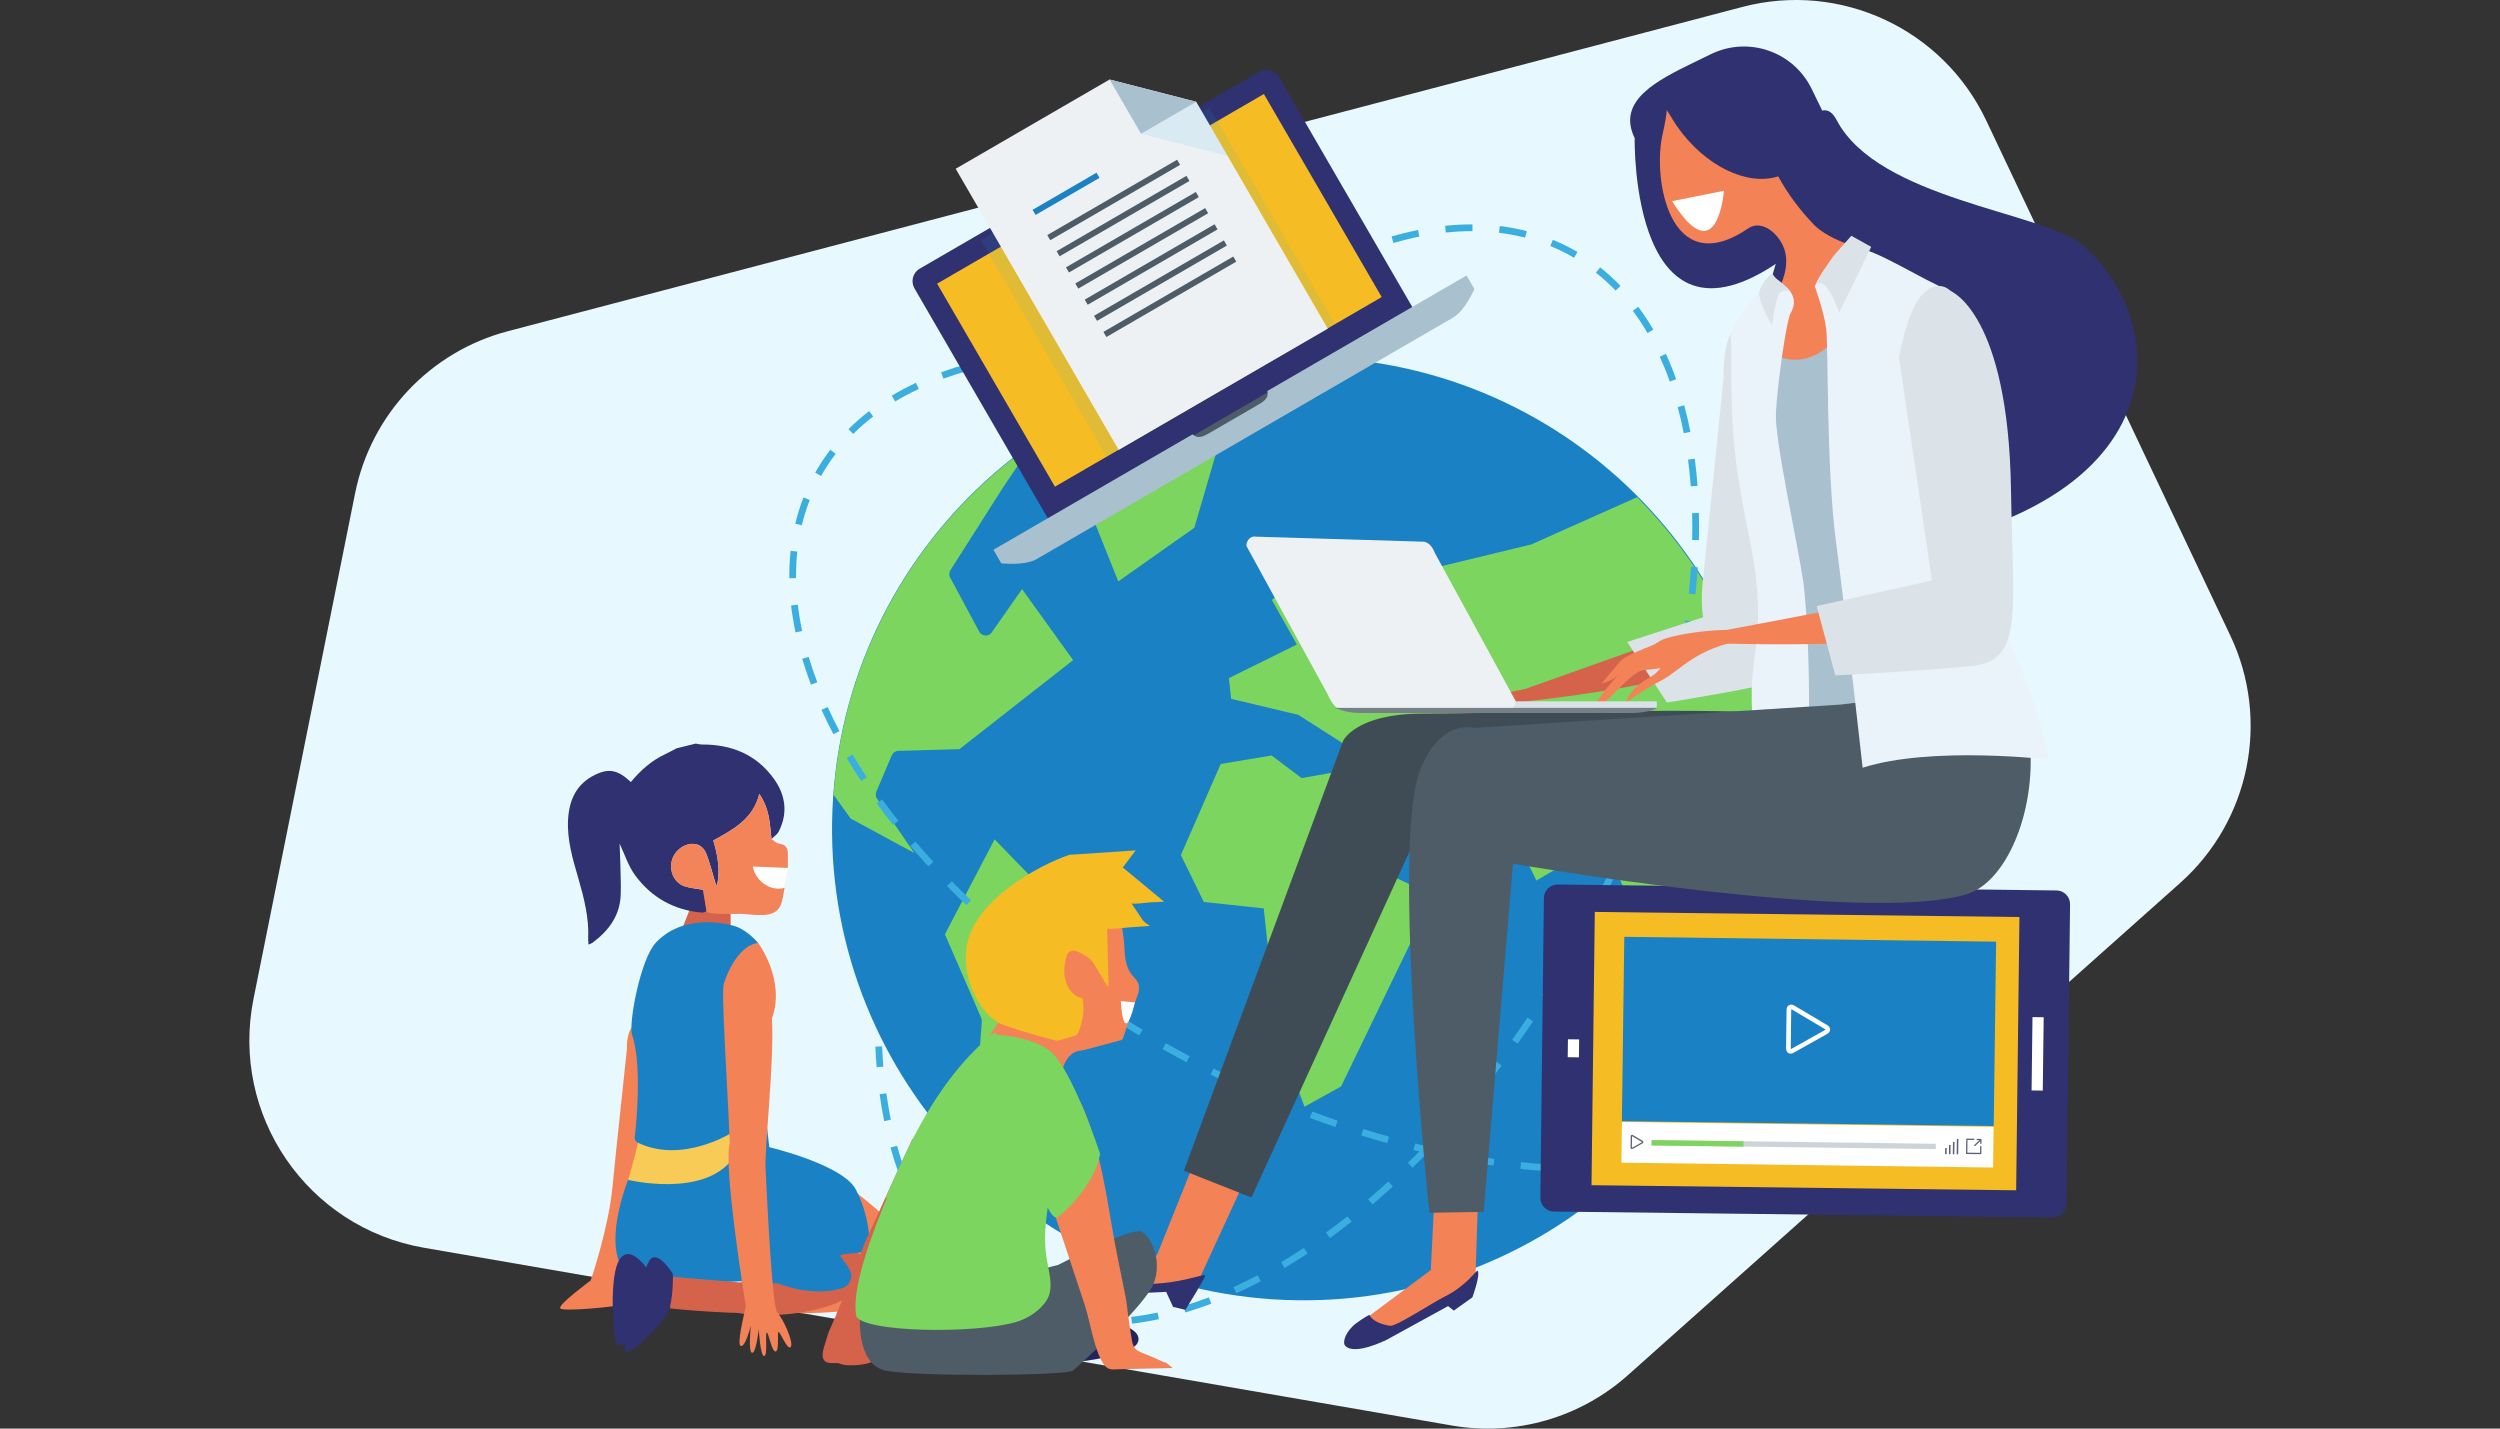 <?xml version="1.0" encoding="UTF-8"?> <!-- Generator: Adobe Illustrator 24.2.0, SVG Export Plug-In . SVG Version: 6.00 Build 0) --> <svg xmlns="http://www.w3.org/2000/svg" xmlns:xlink="http://www.w3.org/1999/xlink" version="1.1" id="Layer_1" x="0px" y="0px" viewBox="0 0 770 440" style="enable-background:new 0 0 770 440;" xml:space="preserve"><rect x="0" y="0" width="770" height="440" fill="#333333" stroke="none"/> <style type="text/css"> .st0{fill:#E7F8FE;} .st1{fill:#2EB99C;} .st2{fill-rule:evenodd;clip-rule:evenodd;fill:#FFFFFF;} .st3{fill:#1981C4;} .st4{fill:#7CD55E;} .st5{fill:#3BAEE0;} .st6{fill:#4E5C67;} .st7{fill:#303171;} .st8{fill:#F5BC23;} .st9{fill:#A9C1CE;} .st10{opacity:0.1;fill:#24AEE4;enable-background:new ;} .st11{fill:#EEF1F4;} .st12{fill:none;stroke:#FFFFFF;stroke-width:3.449;} .st13{fill:#FFFFFF;} .st14{fill:#CDD4D7;} .st15{fill:#5A6274;} .st16{fill:#D5634B;} .st17{fill:#F48257;} .st18{fill:#DBE3E9;} .st19{fill:#404C55;} .st20{fill:#EAF3FA;} .st21{fill:#DAE2E9;} .st22{fill:#758087;} .st23{fill:#F7CB55;} .st24{fill:#F38358;} .st25{fill:#26225C;} </style> <g> <path class="st0" d="M536.69,2.13L156.46,102c-23.95,6.28-42.22,25.66-47.09,49.94L78.08,307.66 c-7.19,35.78,16.56,70.44,52.51,76.65l316.59,54.75c19.48,3.36,39.42-2.33,54.18-15.48L671.5,271.94 c21.49-19.15,27.77-50.16,15.45-76.16L611.74,37.08C598.39,8.89,566.85-5.79,536.69,2.13z"></path> <g> <g> <path class="st1" d="M380.52,113.37c-78.37,11.88-132.47,85.32-120.58,163.68c11.87,78.36,85.3,132.45,163.67,120.58 c78.37-11.89,132.45-85.31,120.59-163.67C532.32,155.6,458.87,101.5,380.52,113.37z"></path> </g> <path class="st2" d="M382.52,162.99c0,0-24.47,3.74-25.97,12.86c-1.5,9.12-1.62,32.84-8.83,31.04c-7.2-1.81-14.14-4.43-18.17,1.15 c-0.69,0.95-19.12,58.81-27.39,76.23c-2.4,5.06-3.18,10.13,0.07,15.24c4.54,7.1,48.17,47.63,55.82,47.19 c9.66-0.56,17.14-22.02,27.65-35.17c32.8-40.99,45.45-20.37,81.41-11.27c15.47,3.91,34.97-4.09,41.06-20.45 c2.9-7.77,15.82-66.95-15.7-87.34c-21.54-13.93-52.35-33.2-69.71-44.02c-25.74-16.04-15.39,5.77-4.57,21.63 c11.89,17.44,1.48,21.48-12.34,18.97c-13.83-2.51-22.7-4.83-23.1-12.27C382.36,169.33,382.52,162.99,382.52,162.99L382.52,162.99z M497.52,304.59c0,0,9.66-2.03,15.62-7.93c5.96-5.89,8.81,18.27,3.9,20.83C512.12,320.06,497.52,304.59,497.52,304.59 L497.52,304.59z"></path> </g> <g> <g> <path class="st3" d="M411.08,110.35c-79.91-5.29-149.21,55.45-154.49,135.34c-5.29,79.89,55.42,149.19,135.33,154.49 c79.91,5.26,149.2-55.44,154.49-135.33C551.69,184.94,490.96,115.62,411.08,110.35z"></path> </g> <g> <path class="st4" d="M542.96,223.59l-13.61,21.67l-23.73,41.25l-11.7-27.39l-20.74,12.09l-11.84-24.84l-12.32,13.72l-5.65-1.81 l-17.94-8.35l2.34,19.4l13.73,6.5l-28.45,58.8l-11.27,6.24l-8.46-23.07l-4.09-38.01l-18.46-1.98l-7.06-14.44l12.26-28.07 l15.7-2.61l9.21,6.96l23.13-4.07l-24.15-15.41l-20.68-4.93l-0.68-6.38l20.93-10.35l-7.71-13.74l21.68-17.24l21.33,9.09l37-8.96 c0,0,15.36-6.93,32.52-14.54C523.26,172.26,536.89,196.59,542.96,223.59z"></path> <path class="st4" d="M317.94,136.74l-9.18,13.68l-16.04,25.22c-0.42,0.69-0.45,1.54-0.08,2.24l8.99,16.72 c0.38,0.68,1.28,1.14,1.85,1.15c0.77,0.02,1.5-0.32,1.95-0.94l9.36-13.37l15.73,21.88l-35.02,27.42l-18.84,0.53 c-0.87,0.02-1.64,0.56-2,1.37l-4.75,11.2c-0.3,0.71-0.23,1.51,0.2,2.14l11.49,16.75l-19.59-10.61l-5.29-7.34 C259.99,199.79,283.6,160.96,317.94,136.74z"></path> <path class="st4" d="M302.23,313.56l-11.2-25.8l15.31-29.24l37.01,38.16l-37.57,65.95l-5.77-15.88l2.39-32.12 C302.43,314.25,302.37,313.89,302.23,313.56z"></path> <path class="st4" d="M344.43,179.07l-14.12-35.22c24.41-10.49,40.45-12.14,46.6-12.34l-9.05,31.04L344.43,179.07z"></path> </g> </g> <g> <path class="st5" d="M336.77,408.18c-1.66-0.06-3.33-0.18-4.95-0.34l0.23-2.07c2.66,0.29,5.42,0.42,8.18,0.38l0.02,2.08 C339.09,408.23,337.91,408.22,336.77,408.18z M348.66,407.68l-0.24-2.07c2.66-0.31,5.38-0.76,8.11-1.33l0.43,2.03 C354.17,406.9,351.38,407.36,348.66,407.68z M323.49,406.4c-2.76-0.67-5.48-1.51-8.08-2.53l0.76-1.94 c2.52,0.99,5.14,1.81,7.8,2.44L323.49,406.4z M365.1,404.24l-0.59-2c2.58-0.77,5.2-1.65,7.82-2.65l0.74,1.95 C370.4,402.55,367.72,403.45,365.1,404.24z M307.76,400.25c-2.45-1.38-4.82-2.95-7.07-4.66l1.26-1.65 c2.16,1.65,4.45,3.17,6.82,4.5L307.76,400.25z M380.8,398.32l-0.86-1.9c2.46-1.12,4.95-2.34,7.42-3.63l0.96,1.84 C385.83,395.95,383.3,397.19,380.8,398.32z M294.35,390.01c-1.95-1.96-3.82-4.1-5.56-6.37l1.65-1.27 c1.69,2.19,3.49,4.26,5.38,6.16L294.35,390.01z M395.64,390.54l-1.06-1.79c2.33-1.38,4.68-2.86,7.01-4.39l1.15,1.73 C400.38,387.64,397.99,389.14,395.64,390.54z M409.62,381.32l-1.22-1.69c2.2-1.59,4.42-3.28,6.6-5l1.29,1.64 C414.08,378.01,411.84,379.71,409.62,381.32z M284.04,376.67c-1.41-2.35-2.74-4.85-3.97-7.44l1.89-0.89 c1.19,2.52,2.48,4.97,3.86,7.25L284.04,376.67z M422.74,370.97l-1.35-1.58c2.07-1.77,4.16-3.62,6.2-5.5l1.4,1.53 C426.95,367.31,424.83,369.17,422.74,370.97z M276.84,361.46c-0.94-2.57-1.81-5.26-2.57-8.01l2.01-0.56 c0.75,2.68,1.59,5.33,2.51,7.85L276.84,361.46z M435.07,359.66l-1.46-1.48c1.95-1.91,3.91-3.9,5.82-5.9l1.51,1.44 C439.02,355.73,437.03,357.73,435.07,359.66z M272.33,345.3c-0.55-2.68-1.02-5.46-1.41-8.27l2.07-0.29 c0.38,2.77,0.86,5.5,1.39,8.14L272.33,345.3z M446.62,347.58l-1.54-1.39c1.83-2.04,3.66-4.15,5.44-6.26l1.59,1.34 C450.3,343.4,448.46,345.52,446.62,347.58z M270,328.69c-0.17-2.07-0.3-4.2-0.39-6.33l2.08-0.08c0.1,2.1,0.21,4.2,0.39,6.25 L270,328.69z M457.4,334.81l-1.63-1.29c1.7-2.14,3.41-4.35,5.07-6.56l1.66,1.25C460.84,330.43,459.12,332.66,457.4,334.81z M467.44,321.46l-1.7-1.2c1.59-2.23,3.17-4.54,4.72-6.83l1.73,1.16C470.64,316.89,469.03,319.2,467.44,321.46z M476.74,307.57 l-1.76-1.12c1.47-2.32,2.93-4.7,4.35-7.07l1.78,1.07C479.7,302.85,478.23,305.24,476.74,307.57z M485.31,293.24l-1.82-1.02 c0.91-1.62,1.82-3.27,2.71-4.91c0.43-0.8,0.86-1.58,1.27-2.38l1.84,0.97c-0.43,0.8-0.86,1.59-1.28,2.39 C487.15,289.96,486.22,291.62,485.31,293.24z M493.15,278.49l-1.86-0.93c1.24-2.47,2.45-4.99,3.61-7.47l1.89,0.88 C495.61,273.47,494.38,276,493.15,278.49z M500.21,263.36l-1.91-0.83c1.1-2.54,2.19-5.11,3.22-7.65l1.92,0.78 C502.42,258.21,501.33,260.81,500.21,263.36z M506.49,247.87l-1.95-0.72c0.97-2.59,1.91-5.21,2.8-7.82l1.97,0.68 C508.41,242.62,507.46,245.26,506.49,247.87z M511.9,232.06l-1.98-0.62c0.82-2.65,1.62-5.32,2.35-7.96l2.01,0.56 C513.52,226.71,512.72,229.4,511.9,232.06z M516.38,215.97l-2.02-0.5c0.67-2.7,1.28-5.42,1.85-8.08l2.03,0.43 C517.69,210.52,517.06,213.26,516.38,215.97z M519.86,199.62l-2.05-0.37c0.49-2.73,0.93-5.49,1.31-8.18l2.05,0.3 C520.8,194.09,520.35,196.87,519.86,199.62z M522.2,183.06l-2.07-0.21c0.29-2.77,0.52-5.54,0.7-8.26l2.08,0.13 C522.74,177.47,522.5,180.27,522.2,183.06z M521.19,166.32c0.06-2.78,0.06-5.57-0.01-8.28l2.08-0.05 c0.07,2.74,0.07,5.56,0.01,8.37L521.19,166.32z M520.76,149.78c-0.21-2.78-0.5-5.55-0.84-8.22l2.07-0.27 c0.36,2.71,0.64,5.51,0.86,8.34L520.76,149.78z M518.59,133.41c-0.53-2.74-1.16-5.44-1.85-8.04l2.01-0.53 c0.71,2.64,1.34,5.39,1.89,8.18L518.59,133.41z M359.85,118.49l-1.45-1.48c2.01-1.95,4.05-3.88,6.08-5.74l1.4,1.54 C363.86,114.65,361.83,116.56,359.85,118.49z M514.29,117.5c-0.93-2.64-1.97-5.2-3.08-7.63l1.89-0.87c1.14,2.48,2.2,5.11,3.15,7.8 L514.29,117.5z M372.11,107.34l-1.34-1.59c2.14-1.82,4.32-3.59,6.49-5.29l1.28,1.64C376.39,103.79,374.23,105.55,372.11,107.34z M507.44,102.58c-1.4-2.4-2.92-4.7-4.53-6.84l1.66-1.25c1.65,2.21,3.21,4.57,4.66,7.03L507.44,102.58z M385.16,97.14l-1.21-1.69 c2.29-1.64,4.61-3.23,6.9-4.73l1.14,1.75C389.71,93.94,387.42,95.52,385.16,97.14z M399.02,88.1l-1.06-1.79 c2.44-1.43,4.91-2.79,7.34-4.05l0.95,1.85C403.86,85.34,401.42,86.7,399.02,88.1z M497.61,89.49c-1.9-1.97-3.94-3.82-6.05-5.5 l1.29-1.63c2.19,1.72,4.29,3.63,6.26,5.69L497.61,89.49z M413.7,80.52l-0.84-1.9c2.59-1.15,5.2-2.22,7.77-3.17l0.72,1.95 C418.82,78.33,416.26,79.39,413.7,80.52z M484.82,79.39c-0.55-0.32-1.12-0.64-1.67-0.95c-1.83-0.99-3.73-1.89-5.65-2.67l0.78-1.92 c2,0.82,3.96,1.75,5.86,2.78c0.58,0.32,1.16,0.64,1.73,0.97L484.82,79.39z M429.18,74.83l-0.58-2c2.73-0.78,5.49-1.46,8.16-2 l0.4,2.04C434.55,73.39,431.87,74.06,429.18,74.83z M469.73,73.2c-2.6-0.67-5.31-1.18-8.04-1.51l0.25-2.07 c2.83,0.34,5.62,0.87,8.31,1.56L469.73,73.2z M445.31,71.62l-0.21-2.07c2.84-0.3,5.68-0.44,8.42-0.44v2.08 C450.84,71.19,448.08,71.34,445.31,71.62z"></path> </g> <g> <path class="st5" d="M484.96,361.1l0.05-2.08c2.78,0.06,5.57,0.06,8.28-0.01l0.05,2.08C490.6,361.16,487.78,361.16,484.96,361.1z M476.6,360.73c-2.74-0.18-5.55-0.42-8.34-0.7l0.21-2.07c2.77,0.29,5.55,0.52,8.26,0.7L476.6,360.73z M501.71,360.67l-0.15-2.08 c2.78-0.21,5.55-0.5,8.22-0.84l0.27,2.07C507.33,360.16,504.53,360.45,501.71,360.67z M459.97,359.01 c-2.72-0.39-5.5-0.83-8.26-1.32l0.37-2.05c2.73,0.49,5.49,0.93,8.18,1.31L459.97,359.01z M443.51,356.08 c-2.7-0.57-5.43-1.2-8.15-1.86l0.5-2.02c2.7,0.67,5.42,1.28,8.08,1.85L443.51,356.08z M518.32,358.46l-0.4-2.04 c2.74-0.53,5.44-1.16,8.04-1.85l0.53,2.01C523.86,357.27,521.11,357.91,518.32,358.46z M427.28,352.08 c-2.65-0.74-5.35-1.53-8.02-2.36l0.62-1.98c2.65,0.82,5.32,1.62,7.96,2.35L427.28,352.08z M534.53,354.08l-0.69-1.96 c2.63-0.93,5.2-1.97,7.63-3.08l0.87,1.89C539.84,352.07,537.21,353.13,534.53,354.08z M411.32,347.13 c-2.61-0.89-5.26-1.84-7.86-2.82l0.72-1.95c2.59,0.96,5.21,1.91,7.8,2.8L411.32,347.13z M549.81,347.06l-1.05-1.79 c2.4-1.4,4.7-2.92,6.84-4.53l1.25,1.66C554.64,344.05,552.28,345.62,549.81,347.06z M395.67,341.28c-2.57-1.03-5.16-2.13-7.7-3.24 l0.83-1.91c2.53,1.1,5.11,2.19,7.65,3.22L395.67,341.28z M380.36,334.6c-2.51-1.18-5.04-2.39-7.52-3.63l0.93-1.86 c2.47,1.24,4.99,2.45,7.47,3.61L380.36,334.6z M563.29,336.94l-1.45-1.5c1.97-1.9,3.82-3.94,5.5-6.05l1.63,1.29 C567.24,332.86,565.33,334.98,563.29,336.94z M365.42,327.15c-0.8-0.43-1.59-0.86-2.39-1.28c-1.65-0.89-3.31-1.81-4.94-2.73 l1.02-1.82c1.62,0.91,3.27,1.83,4.91,2.71c0.8,0.43,1.58,0.86,2.38,1.27L365.42,327.15z M350.87,318.94 c-2.39-1.43-4.78-2.9-7.12-4.37l1.12-1.76c2.32,1.47,4.7,2.93,7.07,4.35L350.87,318.94z M573.74,323.7l-1.79-1.06 c0.32-0.55,0.64-1.12,0.95-1.67c0.99-1.83,1.89-3.73,2.67-5.65l1.92,0.78c-0.82,2-1.75,3.96-2.77,5.86 C574.41,322.55,574.07,323.13,573.74,323.7z M336.76,310.01c-2.32-1.54-4.62-3.15-6.88-4.74l1.2-1.7 c2.23,1.59,4.54,3.17,6.83,4.72L336.76,310.01z M323.13,300.34c-2.23-1.67-4.45-3.4-6.6-5.11l1.29-1.63 c2.14,1.71,4.35,3.41,6.56,5.07L323.13,300.34z M580.15,308.07l-2.02-0.51c0.67-2.6,1.18-5.31,1.51-8.04l2.07,0.25 C581.37,302.58,580.84,305.39,580.15,308.07z M310.07,289.92c-2.13-1.79-4.25-3.65-6.31-5.49l1.39-1.54 c2.04,1.83,4.15,3.66,6.26,5.44L310.07,289.92z M580.13,291.33c0-2.67-0.14-5.43-0.43-8.2l2.07-0.21c0.3,2.84,0.44,5.68,0.44,8.42 L580.13,291.33z M297.62,278.77c-2.02-1.92-4.03-3.91-5.95-5.87l1.48-1.46c1.91,1.95,3.9,3.91,5.9,5.82L297.62,278.77z M285.92,266.83c-1.89-2.07-3.75-4.17-5.55-6.26l1.58-1.35c1.77,2.08,3.62,4.16,5.5,6.2L285.92,266.83z M578.47,275 c-0.52-2.63-1.19-5.32-1.96-7.99l2-0.58c0.78,2.73,1.46,5.49,2,8.17L578.47,275z M275.06,254.11c-1.75-2.21-3.44-4.45-5.05-6.68 l1.69-1.22c1.59,2.2,3.28,4.42,5,6.6L275.06,254.11z M573.93,259.17c-0.93-2.52-1.98-5.1-3.11-7.65l1.9-0.84 c1.15,2.59,2.22,5.2,3.17,7.77L573.93,259.17z M265.24,240.56c-1.56-2.35-3.05-4.74-4.45-7.09l1.79-1.07 c1.39,2.33,2.86,4.69,4.39,7.01L265.24,240.56z M567.23,244.08c-1.25-2.4-2.59-4.83-3.99-7.25l1.79-1.06 c1.43,2.44,2.79,4.91,4.05,7.34L567.23,244.08z M256.7,226.15c-1.32-2.51-2.55-5.04-3.68-7.53l1.9-0.86 c1.12,2.46,2.34,4.95,3.63,7.42L256.7,226.15z M558.87,229.81c-1.48-2.27-3.05-4.57-4.68-6.83l1.69-1.21 c1.64,2.28,3.23,4.61,4.73,6.9L558.87,229.81z M249.78,210.87c-1.01-2.66-1.91-5.33-2.7-7.96l2-0.59c0.76,2.57,1.65,5.2,2.65,7.82 L249.78,210.87z M549.22,216.36c-1.67-2.14-3.43-4.3-5.23-6.43l1.59-1.34c1.82,2.14,3.59,4.32,5.29,6.49L549.22,216.36z M245.02,194.78c-0.59-2.79-1.05-5.58-1.37-8.3l2.07-0.24c0.31,2.66,0.76,5.38,1.33,8.11L245.02,194.78z M538.52,203.7 c-1.84-2.02-3.75-4.05-5.69-6.03l1.5-1.45c1.95,2.01,3.88,4.05,5.74,6.08L538.52,203.7z M243.11,178.08 c-0.01-1.16,0-2.34,0.05-3.48c0.06-1.66,0.18-3.33,0.34-4.95l2.07,0.23c-0.17,1.57-0.29,3.18-0.34,4.8 c-0.04,1.12-0.06,2.26-0.04,3.39L243.11,178.08z M246.96,161.79l-2.02-0.49c0.67-2.76,1.51-5.48,2.53-8.08l1.94,0.76 C248.42,156.5,247.6,159.13,246.96,161.79z M252.9,146.6l-1.82-1.02c1.38-2.45,2.95-4.82,4.66-7.06l1.65,1.26 C255.75,141.94,254.23,144.23,252.9,146.6z M262.79,133.65l-1.46-1.47c1.96-1.95,4.1-3.82,6.35-5.56l1.27,1.65 C266.77,129.94,264.69,131.76,262.79,133.65z M275.73,123.65l-1.07-1.78c2.35-1.41,4.85-2.74,7.44-3.97l0.89,1.89 C280.45,120.98,278.02,122.27,275.73,123.65z M290.57,116.63l-0.71-1.96c2.57-0.94,5.26-1.81,8.01-2.57l0.56,2.01 C295.73,114.86,293.09,115.7,290.57,116.63z M306.44,112.2l-0.42-2.04c2.67-0.55,5.46-1.02,8.27-1.41l0.29,2.07 C311.81,111.19,309.08,111.65,306.44,112.2z M375.15,113.13c-0.95-0.18-1.92-0.36-2.87-0.52l0.36-2.05 c0.96,0.17,1.94,0.34,2.9,0.52L375.15,113.13z M322.8,109.91l-0.17-2.08c2.73-0.23,5.55-0.38,8.36-0.46l0.06,2.08 C328.28,109.53,325.5,109.68,322.8,109.91z M364.09,111.33c-2.76-0.38-5.52-0.71-8.23-0.97l0.2-2.07c2.73,0.27,5.52,0.61,8.3,0.99 L364.09,111.33z M347.6,109.69c-2.78-0.17-5.56-0.27-8.27-0.31l0.04-2.08c2.74,0.05,5.56,0.15,8.36,0.32L347.6,109.69z"></path> </g> <g> <g> <rect x="363.7" y="126.93" transform="matrix(0.865 -0.502 0.502 0.865 -13.487 207.805)" class="st6" width="31.8" height="4.1"></rect> <g> <path class="st7" d="M322.93,160l-41.28-71.19c-1.22-2.11-0.5-4.83,1.62-6.06l104.59-60.64c2.11-1.22,4.83-0.51,6.06,1.62 l41.28,71.19"></path> <rect x="298.92" y="53.44" transform="matrix(0.865 -0.502 0.502 0.865 3.238 191.201)" class="st8" width="116.35" height="72.29"></rect> <path class="st9" d="M454.11,89.02l-2.41-4.17l-60.56,35.11l-0.8,0.46c0.58,2.33-1.26,3.34-3.44,4.6l-13.86,8.04 c-2.17,1.26-3.98,2.36-5.7,0.7l-0.8,0.46l-60.56,35.11l2.41,4.17c0,0,7.22,0.84,10.92-1.31l46.35-26.88l35.52-20.6l46.35-26.88 C451.26,95.7,454.11,89.02,454.11,89.02z"></path> </g> </g> <g> <g> <polygon class="st10" points="411.23,99.89 390.44,64.02 372.55,33.16 353.97,43.93 302.16,73.97 309.88,87.29 320.06,104.83 340.86,140.71 "></polygon> </g> <g> <polygon class="st11" points="408.94,101.22 381.95,54.68 368.44,31.36 341.75,24.49 294.35,51.98 304.37,69.25 317.57,92.03 344.55,138.56 "></polygon> <g> <polygon class="st9" points="351.44,41.21 368.44,31.36 341.75,24.49 "></polygon> <polygon class="st10" points="368.44,31.36 351.44,41.21 378.13,48.07 "></polygon> </g> </g> <rect x="316.96" y="58.92" transform="matrix(0.865 -0.502 0.502 0.865 14.283 172.771)" class="st3" width="22.77" height="1.83"></rect> <g> <rect x="319.9" y="60.82" transform="matrix(0.865 -0.502 0.502 0.865 15.309 180.385)" class="st6" width="46.24" height="1.83"></rect> <rect x="322.78" y="65.78" transform="matrix(0.865 -0.502 0.502 0.865 13.208 182.501)" class="st6" width="46.24" height="1.83"></rect> <rect x="325.66" y="70.76" transform="matrix(0.865 -0.502 0.502 0.865 11.098 184.617)" class="st6" width="46.24" height="1.83"></rect> <rect x="328.54" y="75.72" transform="matrix(0.865 -0.502 0.502 0.865 8.997 186.732)" class="st6" width="46.24" height="1.83"></rect> <rect x="331.43" y="80.7" transform="matrix(0.865 -0.502 0.502 0.865 6.892 188.853)" class="st6" width="46.24" height="1.83"></rect> <rect x="334.3" y="85.67" transform="matrix(0.865 -0.502 0.502 0.865 4.786 190.964)" class="st6" width="46.24" height="1.83"></rect> <rect x="337.19" y="90.64" transform="matrix(0.865 -0.502 0.502 0.865 2.681 193.084)" class="st6" width="46.24" height="1.83"></rect> </g> </g> </g> <g> <g> <g> <path class="st7" d="M478.61,373.16c-2.33-0.02-4.2-1.94-4.18-4.28l1.09-92.27c0.02-2.33,1.95-4.2,4.28-4.18l153.61,1.83 c2.34,0.02,4.2,1.95,4.17,4.28l-1.09,92.27c-0.02,2.34-1.94,4.2-4.28,4.17L478.61,373.16z"></path> <rect x="513.92" y="258.36" transform="matrix(0.012 -1 1 0.012 225.658 875.861)" class="st8" width="84.17" height="130.79"></rect> <g> <line class="st12" x1="627.73" y1="313.29" x2="627.45" y2="335.88"></line> </g> <line class="st12" x1="484.65" y1="320.12" x2="484.58" y2="325.64"></line> </g> <g> <rect x="528.54" y="260.34" transform="matrix(0.013 -1 1 0.013 232.333 870.477)" class="st3" width="56.78" height="114.52"></rect> <rect x="550.2" y="295.25" transform="matrix(0.013 -1 1 0.013 196.989 904.47)" class="st13" width="12.53" height="114.48"></rect> <rect x="551.38" y="308.67" transform="matrix(0.013 -1 1 0.013 192.846 900.16)" class="st14" width="1.65" height="87.53"></rect> <rect x="521.77" y="337.92" transform="matrix(0.013 -1 1 0.013 163.976 870.179)" class="st4" width="1.65" height="28.29"></rect> <g> <path class="st15" d="M502.61,353.93c-0.24,0-0.4-0.19-0.4-0.48l0.05-3.47c0-0.27,0.18-0.46,0.42-0.46 c0.08,0,0.18,0.02,0.26,0.08l2.98,1.77c0.17,0.1,0.25,0.24,0.25,0.39c0,0.15-0.1,0.3-0.26,0.39l-3.02,1.7 C502.79,353.91,502.71,353.93,502.61,353.93L502.61,353.93z M502.67,349.94c0,0,0,0.02,0,0.06l-0.05,3.47c0,0.02,0,0.05,0,0.06 c0.01,0,0.02-0.01,0.05-0.02l3.03-1.7c0.02-0.01,0.04-0.02,0.05-0.04c0,0-0.02-0.01-0.05-0.04l-2.98-1.77 C502.7,349.94,502.68,349.94,502.67,349.94L502.67,349.94z"></path> </g> <g> <g> <g> <rect x="600.27" y="352.82" transform="matrix(0.013 -1 1 0.013 242.026 951.213)" class="st15" width="4.75" height="0.48"></rect> </g> </g> <rect x="599.56" y="353.28" transform="matrix(0.013 -1 1 0.013 240.384 950.476)" class="st15" width="3.8" height="0.48"></rect> <rect x="598.84" y="353.74" transform="matrix(0.013 -1 1 0.013 238.747 949.736)" class="st15" width="2.85" height="0.48"></rect> <rect x="598.11" y="354.21" transform="matrix(0.013 -1 1 0.013 237.094 948.986)" class="st15" width="1.9" height="0.48"></rect> </g> <g> <g> <path class="st15" d="M610.06,355.49l-4.34-0.06c-0.11,0-0.2-0.1-0.19-0.2l0.06-4.34c0-0.11,0.1-0.2,0.2-0.2l2.15,0.02 c0.11,0,0.2,0.1,0.2,0.2c0,0.11-0.1,0.2-0.2,0.2l-1.95-0.02l-0.05,3.93l3.93,0.05l0.02-1.95c0-0.11,0.1-0.2,0.2-0.2 c0.11,0,0.2,0.1,0.19,0.2l-0.02,2.15C610.25,355.41,610.17,355.5,610.06,355.49L610.06,355.49z"></path> </g> <g> <g> <path class="st15" d="M610.1,352.34c-0.11,0-0.2-0.1-0.19-0.2l0.01-0.97l-0.97-0.01c-0.11,0-0.2-0.1-0.2-0.2 c0-0.11,0.1-0.2,0.2-0.19l0,0l1.18,0.01c0.11,0,0.2,0.1,0.19,0.2l-0.01,1.18C610.3,352.25,610.21,352.34,610.1,352.34 L610.1,352.34L610.1,352.34z"></path> </g> <g> <path class="st15" d="M608.22,353.01c-0.05,0-0.11-0.02-0.14-0.06c-0.08-0.08-0.07-0.2,0-0.29l1.72-1.67 c0.08-0.07,0.2-0.07,0.29,0c0.08,0.08,0.07,0.2,0,0.29l-1.72,1.67C608.33,352.98,608.28,353.01,608.22,353.01L608.22,353.01z "></path> </g> </g> </g> <g> <path class="st13" d="M551.5,324.53c-0.83-0.01-1.4-0.68-1.39-1.63l0.15-11.89c0.01-0.95,0.61-1.6,1.43-1.59 c0.31,0,0.61,0.1,0.91,0.27l10.22,6.07c0.55,0.33,0.87,0.82,0.86,1.35s-0.33,1.02-0.89,1.33l-10.37,5.81 C552.12,324.45,551.81,324.53,551.5,324.53L551.5,324.53z M551.71,310.84c0,0.02-0.01,0.08-0.01,0.19l-0.15,11.89 c0,0.1,0.01,0.15,0.02,0.19c0.04-0.01,0.1-0.02,0.18-0.07l10.37-5.82c0.1-0.05,0.14-0.1,0.15-0.12 c-0.02-0.01-0.07-0.05-0.15-0.11l-10.22-6.07C551.8,310.86,551.73,310.85,551.71,310.84L551.71,310.84z"></path> </g> </g> </g> <g> <g> <path class="st7" d="M641.13,75.3C629.26,65.32,578.47,61.4,565.7,37c-7.12-13.59-20.37,22.13-16.23,36.07 c-24.3,75.89-12.25,101.05,9.18,99.47C672.38,164.19,670.92,100.37,641.13,75.3z"></path> <g> <g> <g> <path class="st16" d="M539.39,197.13c0,0,1.14,5.05-23.21,11.24c-24.33,6.18-61.58,9.22-61.58,9.22l54.81-19.49 C509.41,198.09,530.72,191.62,539.39,197.13z"></path> <path class="st16" d="M474.2,214.52c-11.47,3.29-14.75,10.45-18.79,13.54c-4.05,3.09-7.84,7.12-7.82,7.06 c1.14-5.63,4.81-6.83,6.21-8.96c1.4-2.13,1.14-1.19-3.03-0.32c-2.36,0.5-5.27,5.77-7.57,8.87c-2,2.7-3.55,3.31-3.55,3.31 s1.79-4.99,4.62-9.43c3.43-5.32,8.11-10.31,9.3-11.22c2.16-1.66,9.78-4.12,15.44-4.98 C475.45,211.45,482.48,212.14,474.2,214.52z"></path> <path class="st17" d="M454.27,217.42c0,0-8.15,4.76-9.36,6.35c-0.84,1.1-3.98,7.13-3.98,7.13s3.14-1.47,4.53-3.8 C446.85,224.77,454.27,217.42,454.27,217.42z"></path> </g> <path class="st18" d="M525.8,189.72c0,0,22.6-5.04,24.9,8.56c1.31,7.73-3.03,11.81-9.87,13.2 c-12.76,2.61-27.42,4.89-27.42,4.89l-12.23-18.64L525.8,189.72z"></path> </g> <path class="st18" d="M524.52,178.48l6.31-61.8c0,0-0.45-16.17,5.37-15.83c8.41,0.48,10,14.43,10.74,19.44 c1.47,10.19,3.63,14.23,3.47,39.93c-0.1,15.85,1.03,33.75,0.02,44.44c-0.68,7.36-7.86-0.81-15.35-1.51 C521.13,201.86,524.52,178.48,524.52,178.48z"></path> </g> <polygon class="st17" points="388.9,351.58 368.27,396.36 339.63,396.99 325.18,394.06 356.31,386.66 372.97,345.1 "></polygon> <path class="st7" d="M365.11,403.42l-3.8-0.89l-2.13-4.63l-23.09,1.02l-18.59-3.46c0,0,0.37-1.4,1.25-1.88 c3.29-1.76,17.73-2.63,17.73-2.63s-1.52,4,0.12,4.86c1.64,0.84,19.46-0.26,23.73-0.86c7.36-1.05,11.17-2.9,10.83-1.92 C370.69,394.47,365.11,403.42,365.11,403.42z"></path> <path class="st19" d="M503.21,260.59l-67.48-1.81l-50.29,110.05l-20.81-8.23l49.05-132.43c0,0,3.9-8.36,24.27-8.36 c19.85,0,99.91-2.19,109,0.34C568.5,226.17,499.5,242.3,503.21,260.59z"></path> <path class="st7" d="M550.73,78.61l0.39-12.45c11.5-5.61,16.27-19.48,10.67-30.98l-3.81-7.82c-5.61-11.5-19.47-16.3-30.99-10.69 l-5.21,2.53c-11.51,5.62-23.92,11.82-18.3,23.34C503.48,42.54,502.03,114.88,550.73,78.61z"></path> <path class="st17" d="M513.26,33.81c1.15,1.58,2.09,3.4,3.23,5.04c8.62,12.35,21.71,18.54,31.2,15.47 c3.23,5.93,7.1,10.79,10.82,14.71c4.22,4.47,13.13,7.04,13.13,7.04c6.06,8.6,2.64,33.39-19.03,35.94 c-13.03,1.53-10.37-12.19-5.81-20.75c2.23-4.2,4.2-8.98,2.99-13.81c-1.19-4.72-6.76-10.22-11.37-7.08 c-24.2,16.46-29.64-15.49-26.26-29.41C512.41,39.92,513.6,34.29,513.26,33.81z"></path> <path class="st9" d="M581.12,238.79c0,0-9.91,2.04-12.65,3.08c-3.67,1.38-14.41-0.36-14.41-0.36s-1.37-53.04-3.97-71.53 c-2.58-18.52-7.39-23.53-7.34-29.32c0.05-9.25,0.82-11.4,2.44-18.59c1.64-7.17-3.15-16.71-1.51-14.9 c2.61,2.95,12.41,7.52,21.57-2.61C566.8,102.81,581.12,238.79,581.12,238.79z"></path> <path class="st20" d="M546,85.67c0,0-13.46,13.55-12.92,18.01c0.53,4.47-0.82,23.19,2.26,43.09 c3.09,19.92,5.58,24.87,6.09,39.41c0.51,14.55-2.86,17.79-1.64,35.65c0.96,13.99,3.16,26.33,3.16,26.33s6.34,1.78,11.13-3.43 c4.8-5.18,3.05-53.83,1.29-65.81c-1.76-11.96-8.8-43.38-8.39-51.73c0.43-8.35,3.12-28.27,4.6-30.88 C555.28,89.8,547.06,86.35,546,85.67z"></path> <path class="st18" d="M545.96,84.42c0,0,0.72,1.18,1.66,1.81c1.76,1.21,3.94,3.6,3.94,3.6s-2.7-1.29-3.72,1.03 c-1.27,2.86-2.04,9.3-2.04,9.3s-4.98-8.22-3.8-10.83C544.16,84.59,545.96,84.42,545.96,84.42z"></path> <polygon class="st17" points="455.48,361.36 454.47,392.69 448.08,400.24 431.06,410.03 418.44,407.74 440.69,391.17 442.32,358.28 "></polygon> <path class="st7" d="M453.5,399.58l-5.73,4.09l-1.76-1.39l-18.95,10.39c0,0-10,5.04-12.78,1.77c-0.9-1.05,0.23-4.48,3.43-6.87 c2.52-1.88,4.09-2.61,4.09-2.61s0.65,2.45,6.33,3.39c1.81,0.31,13.07-7.14,16.94-9.06c6.94-3.47,9.7-8.33,10.05-7.88 C456.04,392.61,453.5,399.58,453.5,399.58z"></path> <path class="st6" d="M589.05,196.07l-8.14,19.23l-13.99,1.71l-112.94,7.19c0,0-10.12-3.12-16.53,12.84 c-9.17,22.74,2.8,136.49,2.8,136.49l16.72-0.26L466,266.01c0,0,108.54,18.99,139.81,9.38c12-3.68,21.17-24.86,19.44-46.27 c-1.34-16.78-12.53-32.2-12.53-32.2L589.05,196.07z"></path> <path class="st20" d="M573.69,236.46c0,0-5.24-47.33-8.22-69.75c-2.97-22.4-2.32-60.01-2.99-65.39 c-0.69-5.39-3.52-13.15-3.52-13.15s5.46-12.23,12.59-11.83c6.26,0.36,19.77,9.5,29.34,13.39c6.62,2.7,9.42,75.64,10.03,79.63 c2.14,14.31,9.17,30.75,13.74,42.1c3.62,9.02,6.44,22.5,6.44,22.5S594.93,229.67,573.69,236.46z"></path> <path class="st18" d="M570.21,72.62l-5.32,5.99c0,0-7.42,10.26-5.01,8.81c3.06-1.82,6.58,8.87,6.58,8.87l9.87-20.25 L570.21,72.62z"></path> <g> <path class="st17" d="M613.51,187.65c0,0,8.26,5.88-22.96,9.08c-31.23,3.22-77.78,0.9-77.78,0.9l71.39-13.52 C584.16,184.11,603.85,180.12,613.51,187.65z"></path> <path class="st17" d="M537.55,197.19c-14.8,1.95-20.23,9.53-25.8,12.38c-5.58,2.84-11.02,6.82-11,6.77 c2.49-6.18,7.26-6.98,9.4-9.15c2.13-2.19,1.64-1.16-3.68-0.84c-3.03,0.19-7.63,5.68-11.06,8.84c-2.96,2.73-5,3.18-5,3.18 s3.16-5.35,7.52-9.89c5.25-5.49,11.99-10.39,13.64-11.25c3.01-1.53,12.86-3.14,20.03-3.21 C539.66,193.94,548.2,195.81,537.55,197.19z"></path> <path class="st17" d="M512.38,197.41c0,0-10.96,4.09-12.77,5.73c-1.25,1.12-6.27,7.4-6.27,7.4s4.13-1.18,6.31-3.6 C501.81,204.54,512.38,197.41,512.38,197.41z"></path> </g> <path class="st18" d="M595.04,178.81l-10.16-68.76c0,0,2.52-14.17,6.91-19.02c5.21-5.75,9.09-1.33,9.09-1.33 s17.69,6.81,18.51,61.24c0.57,37.26,3.99,52.59-12.07,54.2c-14.98,1.52-42.04,2.89-42.04,2.89l-5.75-21.37L595.04,178.81z"></path> </g> <g> <rect x="411.77" y="216.01" class="st21" width="98.53" height="2.03"></rect> <path class="st11" d="M466.81,215.9c-0.01,1.57-1.13,2.84-2.49,2.84h-50.53c-1.37,0-3.24-1-4.92-4.99l-24.98-45.61 c0-1.98,1.56-3.17,2.91-2.85l51.85,1.56c1.38,0.32,2.49,1.38,3.28,3.44L466.81,215.9z"></path> <path class="st22" d="M460.7,218.03h0.51h49.34c-1.77,0.94-4.73,1.57-8.08,1.57h-41.27h-0.51h-41.27 c-3.35,0-6.31-0.63-8.08-1.57H460.7z"></path> </g> </g> <g> <polygon class="st13" points="242.67,267.31 240.47,278.82 223.46,262.99 238.89,265.86 "></polygon> <polygon class="st16" points="208.06,291.18 225.18,296.12 224.91,271.11 214.36,275.28 "></polygon> <path class="st17" d="M193.11,322.95c0.01,0.45-3.3,30.36-4.48,42.76c-1.18,12.41-6.59,28.47-6.68,28.64 c-0.1,0.15-10.36,7.6-9.36,8.65s17.24-0.59,17.66-0.97c0.43-0.38,6.57-11.24,6.57-11.24s8.17-63.94,6.07-71.32 C200.81,312.1,192.76,312.74,193.11,322.95z"></path> <path class="st17" d="M246.55,404.48c0,0,38.95,0.26,37.68-11.95c-1.27-12.21-23.52-27.37-23.52-27.37l-26.26,25.75 L246.55,404.48z"></path> <path class="st16" d="M259.82,384.21c0,0-16.69-9.95,10.84,5.39c-8.08,20.22-50,15.45-44.45,13.73 c-8.92-3.72,13.9-16.56,13.9-16.56L259.82,384.21z"></path> <path class="st3" d="M228.27,394.63c-0.23,0.01-34.91,2.44-37.89-6.9c-2.98-9.35,3.06-24.3,3.06-24.3l4.3-3.96l-1.24-7.5 c0,0-1.22-0.53-1-1.82c0.23-1.28,2.49-21.93-0.82-31.43c-1.13-3.24,2.52-23.31,7.34-28.4c9.3-9.85,23.96-5.16,23.96-5.16 s3.48,0.65,7.51,5.25c-2,20.41,3.46,62.93,3.46,62.93s22.63,5.35,26.64,13.02c4.01,7.66,5.27,17.78,2.84,18.91 s-7.65,0.62-7.6,1.52c0.05,0.89,8.23,8.14-0.74,10.32c-8.97,2.19-18.36-1.79-18.36-1.79L228.27,394.63z"></path> <path class="st16" d="M206.43,403.01c0,0,25.72,2.6,28.73,0.64c3.01-1.96-1.92-8.18-1.92-8.18l-27.34-2.32L206.43,403.01z"></path> <path class="st23" d="M225.2,348.99c0,0-15.16,9.51-28.69,2.97c-1.2,5.36-3.06,11.45-3.06,11.45s23.17,5.63,32.19-6.5 C226.62,351.31,225.2,348.99,225.2,348.99z"></path> <path class="st17" d="M222.94,302.96c0.08-0.23,3.41-11.5,10.55-12.56c0,0,8.56,11.36,4.28,23.28 c0.75,13.66-2.35,39.55-1.97,46.49c0.38,6.94,1.95,42.39,3.61,44.09c1.66,1.71,5.08,9,4.17,10.55s-3.47-5.05-3.84-4.57 c-0.37,0.48,0.33,5.96-0.87,6.03c-1.19,0.07-2.17-6.01-2.72-5.83c-0.53,0.18,0.39,7.16-0.8,7.22c-1.19,0.07-1.65-8.29-1.65-8.29 s-0.8,7.22-2,7.29c-1.34,0.07-0.46-8.35-0.46-8.35s-1.76,7.23-3.25,6.16c-1.02-1.19,1.73-12.07,1.73-12.07s-7.06-43.2-4.94-50.1 C224.1,334.68,222.05,305.43,222.94,302.96z"></path> <path class="st7" d="M201.23,394.31c-0.01-0.23-5.8-11.56-9.97-6.96c-4.17,4.6-2.21,26.64-1.21,26.96 c0.99,0.32,3.84-1.1,3.84-1.1L201.23,394.31z"></path> <path class="st7" d="M200.82,393.51c0,0-7.53,18.39-9.46,20.48c0.18-6.3,8.11-21.1,5.12-26.3 C198.2,389.16,200.01,391.41,200.82,393.51z"></path> <path class="st7" d="M207.26,392.41c0,0-3.77-6.33-6.46-4.98c-2.7,1.35-9.61,27.5-8.2,28.89c1.41,1.39,11.43-8.65,13.14-12.19 C207.45,400.59,207.26,392.41,207.26,392.41z"></path> <path class="st7" d="M216.38,281.1c-8.66-0.71-15.69-4.6-20.76-11.52c-2.15-2.93-3.28-6.62-4.78-9.75 c0.07,1.94,0.18,4.29,0.24,6.65c0.07,2.97,0.19,5.95,0.11,8.92c-0.18,6.5-3.61,11.17-8.61,14.9c-0.32,0.25-0.74,0.37-1.31,0.64 c-0.05-0.69-0.13-1.18-0.11-1.65c0.33-6.57-1.31-12.83-3.11-19.04c-1.7-5.84-3.44-11.69-3.08-17.89 c0.36-6.05,2.6-10.95,8.31-13.72c4.31-2.09,7.01-1.52,11.03,2.23c2.96-3.6,6.38-6.64,10.65-8.62c1.16-0.55,2.29-1.18,3.43-1.77 c1.97-0.49,3.94-0.97,5.92-1.46c0.63,0.11,1.26,0.3,1.89,0.29c9.09-0.04,16.76,3.05,22.16,10.56c3.6,5.01,4.39,10.56,1.48,16.26 c-0.46,0.9-1.46,1.53-2.21,2.29c-0.15-1.44-0.31-2.89-0.46-4.32c-0.37-3.27-1.15-6.39-3.29-9.6 c-1.95,7.88-8.14,11.02-14.17,14.37c1.37,4.61,2.16,9.16,1.15,13.85c-0.33-0.25-0.44-0.52-0.52-0.81 c-0.9-2.95-1.65-5.95-2.74-8.83c-0.67-1.73-1.98-3.1-4.11-3.17c-3.09-0.1-6.15,2.51-6.66,5.68c-0.56,3.43,1.19,6.57,4.34,7.48 c1.62,0.48,3.34,0.62,5.38,0.97c0.33,2.04,0.71,4.32,1.09,6.62C217.2,280.81,216.8,280.95,216.38,281.1z"></path> <path class="st24" d="M217.61,280.67c-0.38-2.29-0.76-4.57-1.09-6.62c-2.05-0.36-3.77-0.51-5.38-0.97 c-3.16-0.91-4.91-4.05-4.34-7.48c0.51-3.16,3.58-5.77,6.66-5.68c2.14,0.07,3.46,1.45,4.11,3.17c1.1,2.87,1.85,5.88,2.74,8.83 c0.08,0.29,0.19,0.56,0.52,0.81c1.02-4.69,0.23-9.24-1.15-13.85c6.03-3.35,12.22-6.5,14.17-14.37c2.14,3.21,2.93,6.33,3.29,9.6 c0.15,1.44,0.31,2.89,0.46,4.32c0.78,0.5,1.53,1.32,2.36,1.41c1.92,0.21,2.66,1.25,2.7,2.99c0.04,1.37-0.01,2.74-0.02,4.48 c-3.77-0.14-7.27-0.29-10.75-0.42c0.72,4.44,5.52,7.86,9.76,6.54c-0.4,1.91-0.52,3.77-1.21,5.39c-1.88,4.43-8.4,2.71-12.35,2.65 C227.13,281.45,217.81,281.84,217.61,280.67z"></path> </g> <g> <g> <g> <path class="st16" d="M280.83,351.24c-4.86,10.27-9.42,20.68-14.25,30.97c-4.45,11.55-8.99,22.95-11.4,28.22 c-0.46,1.47-0.9,2.96-1.37,4.43c-2.05,6.62,3.46,4.49,4.68,5.08c2.68,1.29,10.27,0.19,10.55-0.93 c0.27-1.1,18.27-65.05,18.27-65.05l-6.26-3.2C280.98,350.93,280.91,351.08,280.83,351.24z"></path> <path class="st25" d="M332.12,419.43c0,0,16.56-1.76,18.32-5.96c1.76-4.2-7.22-6.15-7.22-6.15S332.64,414.95,332.12,419.43z"></path> <path class="st6" d="M264.87,405.05c0,0-1.25,15.12,7.77,17.07c9.02,1.95,55.92,1.66,57.87,0s22.09-19.85,24.81-26.79 c2.72-6.94-0.62-14.47-3.77-15.98c-3.15-1.51-25.63,10.24-25.63,10.24L264.87,405.05z"></path> <path class="st17" d="M350.42,302.52c-0.37-0.75-1-1.34-1.54-1.97c-2.47-2.87-2.39-6.3-2.65-9.85 c-0.37-5.01-1.47-9.98-3.27-14.67c-0.02-0.06-0.07-0.11-0.14-0.14c-1.81-0.82-18.44,10.25-19.79,11.83 c-3.85,4.48-4.86,10.29-3.6,15.76c-0.9,0.27-1.84,0.64-2.78,1.16c-3.4,1.88-12.73,14.81-12.19,15.44 c0,0,22.33,12.39,22.75,9.75c0.42-2.59,2.19-5.58,4.94-6.13c0.7-0.14,1.39-0.2,2.09-0.39c1.51-0.4,3.02-0.81,4.54-1.21 c2.21-0.59,4.42-1.18,6.63-1.77c0.14-0.14,0.3-0.3,0.44-0.44c0.78-2.36,1.58-4.73,2.36-7.09c0.45-1.35,0.87-2.72,1.35-4.06 C350.29,306.75,351.46,304.64,350.42,302.52z"></path> <path class="st17" d="M358.57,421.41c0.48-0.01,0.95-0.02,1.41-0.04c0.4-0.01,0.82-0.02,1.22-0.02l-2.2-1.76 c-0.14,0-0.3,0-0.44,0c-1.4-0.63-2.8-1.26-4.2-1.89c-1.56-0.7-4.29-1.33-5.11-2.91c-0.62-1.19-0.74-2.72-0.96-4.03 c-0.33-2.01-0.61-4.01-0.88-6.02c-0.24-1.78-0.39-3.61-0.74-5.38c-1.44-7.4-3.1-14.76-4.3-22.21 c-7.26-45.03-12.54-37.37-14.53-47.68l-5.95,35.66c4.1,12.35,8.2,24.71,12.29,37.05c1.6,4.83,2.95,14.6,6.13,18.47 c1.21,1.47,2.67,1.12,4.37,1.07c1.73-0.04,3.46-0.08,5.19-0.12C352.78,421.54,355.68,421.49,358.57,421.41z"></path> <g> <path class="st8" d="M325.56,320.59c0.18,0,5.46-1.54,5.95-1.71c0.48-0.15,3.18-5.97,1.81-11.57 c-2.52,0.15-7.33-4.48-4.81-12.8c1.06-3.49,4.98-0.7,6.85,0.59c1.05,0.72,1.6,1.81,2.24,2.87c1.15,1.92,2.32,3.85,3.47,5.77 c0.2-0.06,0.18-0.05,0.37-0.11L341,286.61c0-0.23-0.05-0.38,0.11-0.56c2.32,0.17,4.82-0.3,7.14-0.45 c1.97-0.13,3.94-0.27,5.93-0.4c-0.71-0.55-1.63-1.06-2.2-1.76l-3.52-5.27c0.33,0.48,5.07-0.2,5.63-0.23 c1.48-0.07,2.98-0.14,4.47-0.21l-12.73-10.54l3.96-5.27l-19.77,1.32c0.55-0.94-29.76,10.35-32.38,28.7 c-1.44,10.08,4.66,21.24,11.27,23.69C315.53,318.08,325.56,320.59,325.56,320.59z"></path> </g> <path class="st4" d="M323.47,397.41c0.48-3.34-0.78-7.25-1.22-10.51c-0.74-5.49-0.27-9.49,0.44-14.97c0,0,1.48,3.24,2.68,3.05 c1.2-0.19,11.84-9.72,13.46-19.61c0,0-8.47-25.81-15.26-31.5c-3.84-3.22-11.31-5.05-18.05-5.24c-1.24,1.65-2.47,3.3-3.68,4.97 c-6.37,8.77-12.39,17.78-18.08,27c-3.54,5.75-6.95,11.58-10.24,17.47c-5.16,12.18-11.46,29.42-9.76,37.4 c2.64,4.86,35.8,5.42,48.86,1.81c3.84-1.06,7.85-3.59,9.93-7.09C323.04,399.32,323.33,398.39,323.47,397.41z"></path> <path class="st17" d="M334.27,302.42c-0.27-0.64-2.22-1.51-1.59-3.08c0.63-1.57,1.97-1.54,1.97-1.54s-3.3-5.62-5.06-3.54 s-1.9,8.88,1.48,10.3C334.44,305.96,334.79,303.62,334.27,302.42z"></path> </g> <path class="st4" d="M272.92,368.53c-0.83,1.75,13.9,3.97,13.9,3.97s26.7-60.57,18.68-53.88 C286.16,334.77,277.38,359.15,272.92,368.53z"></path> </g> </g> <path class="st13" d="M349.56,308.75l-4.35-0.43C345.2,308.31,345.9,323.47,349.56,308.75z"></path> <path class="st13" d="M515,61.95l15.98-3.2C530.97,58.76,529.05,84.31,515,61.95z"></path> </g> </g> </svg> 